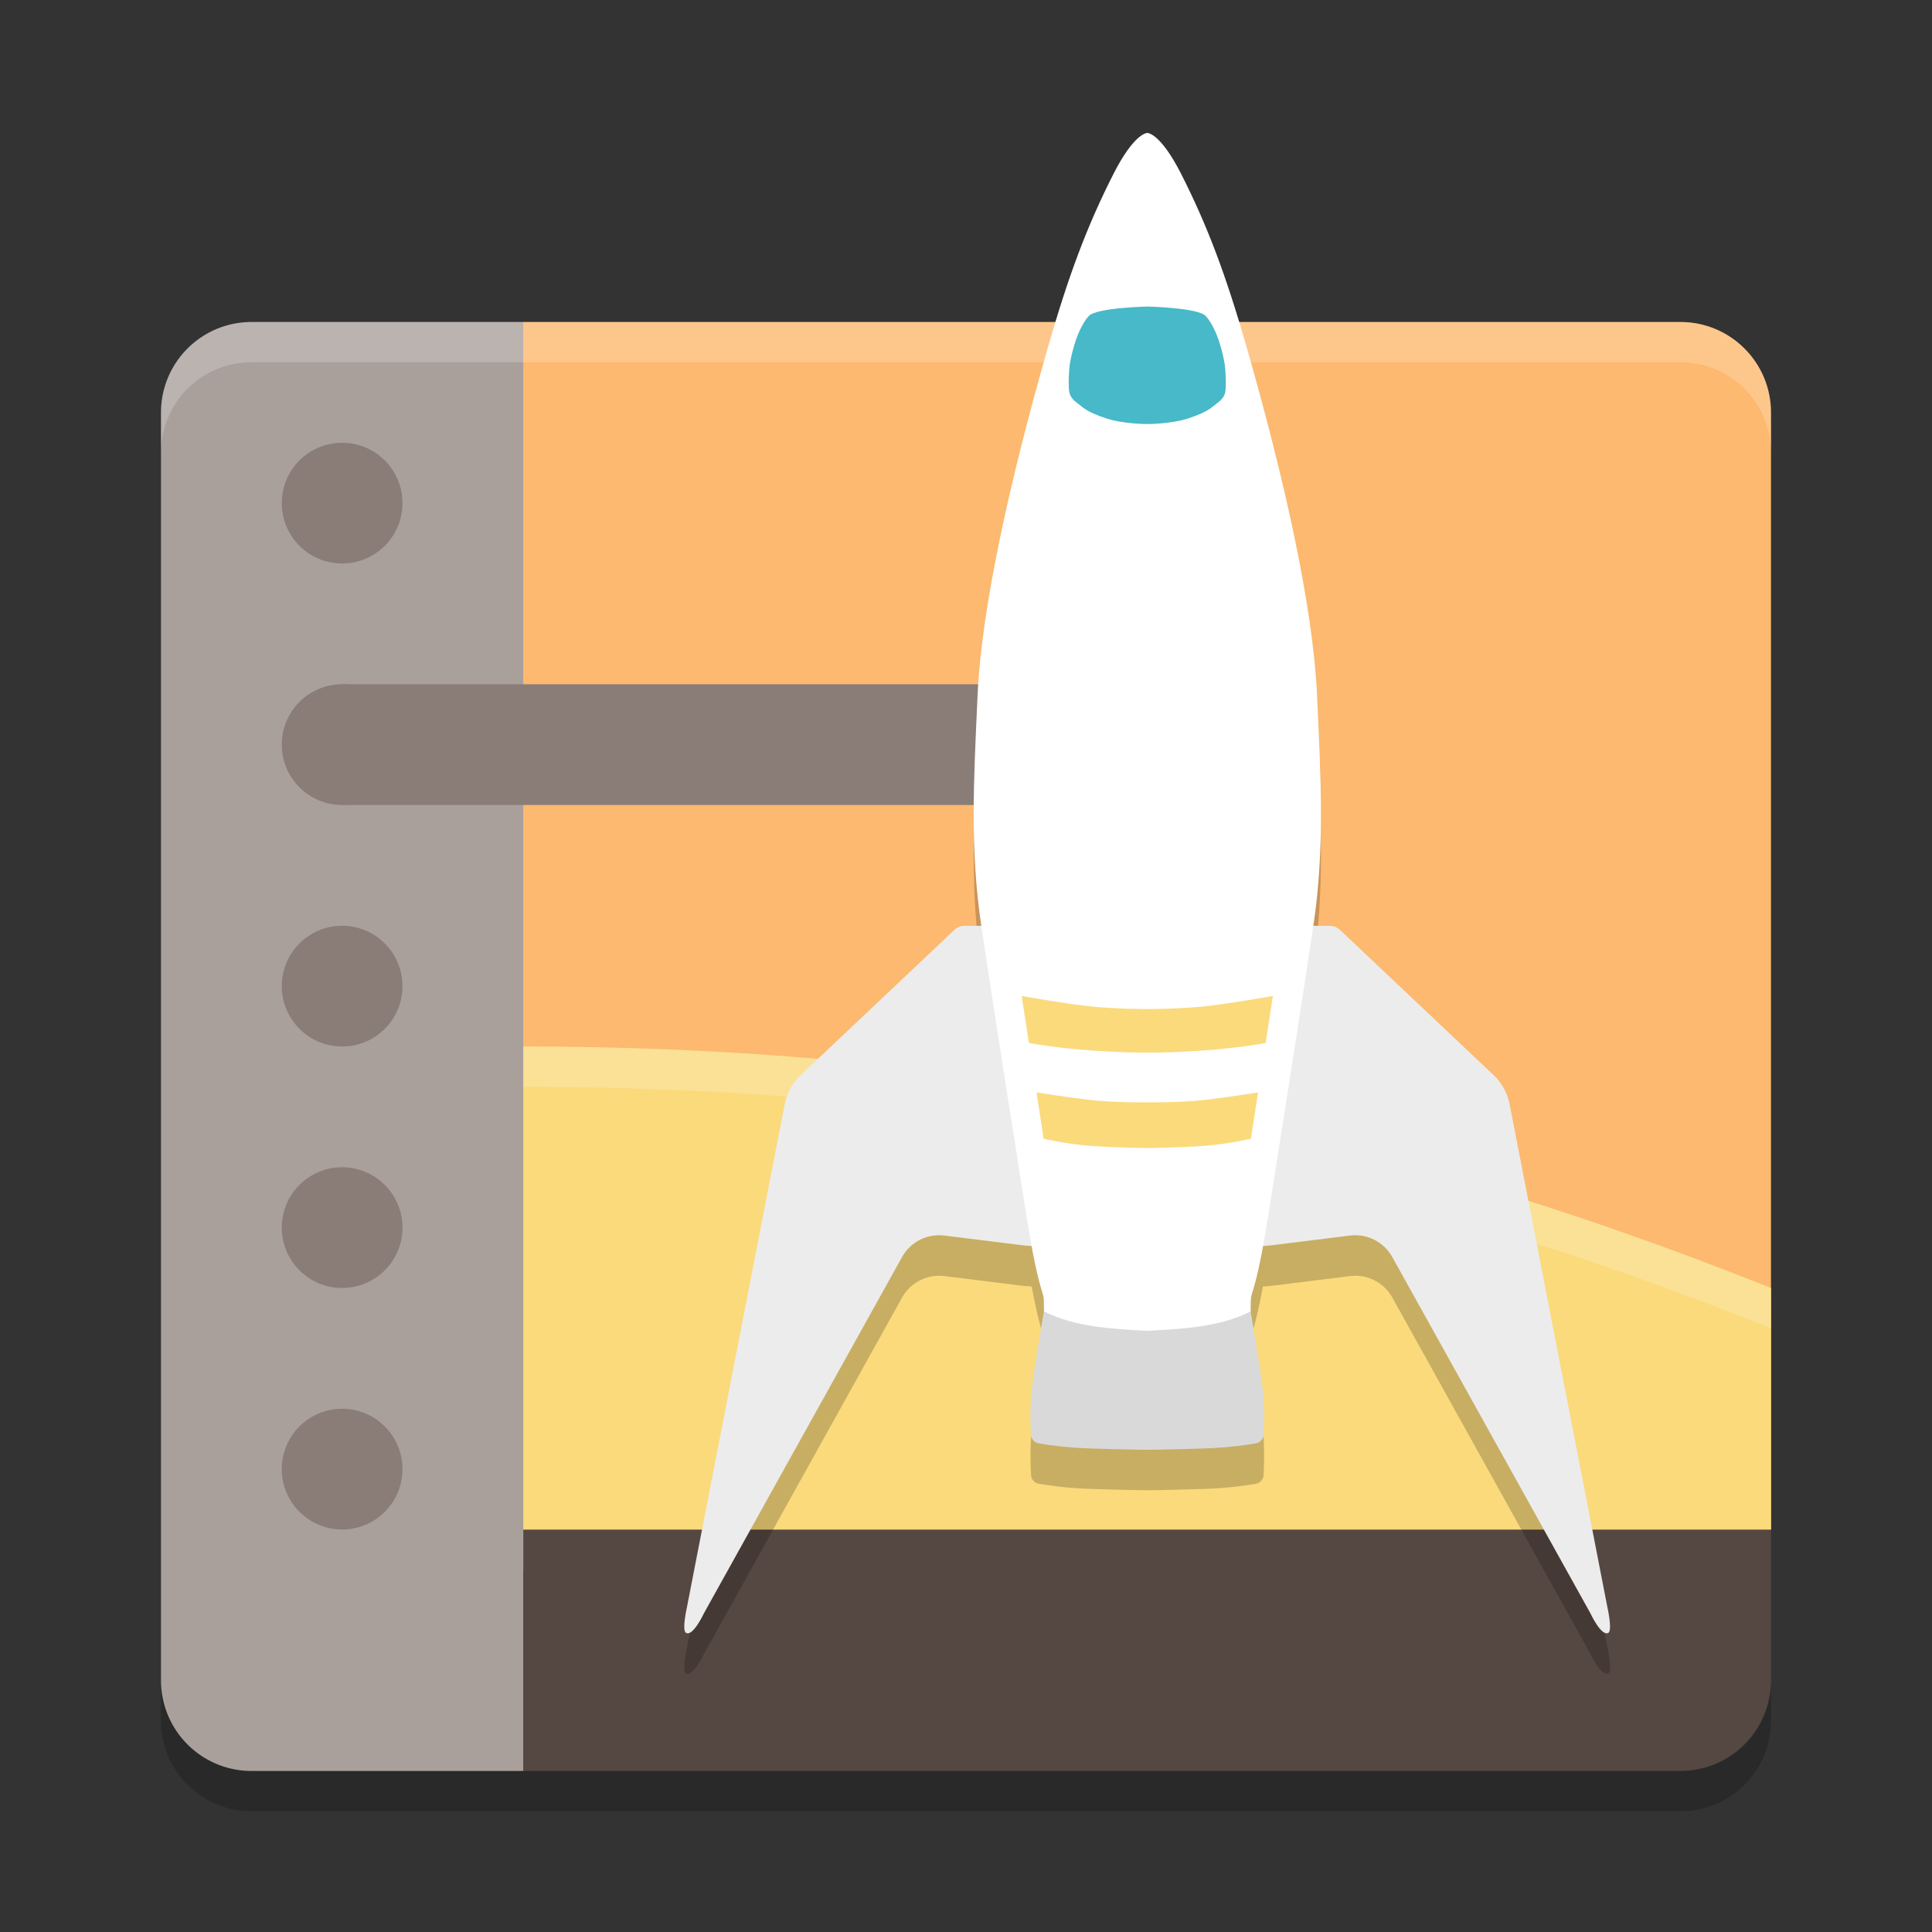 <svg xmlns="http://www.w3.org/2000/svg" width="48" height="48" version="1.1">
 <rect width="100%" height="100%" fill="#333333" stroke="none"/>
 <path style="fill:#fcb96f" d="M 13,8 H 41.75 C 42.993,8 44,9.007 44,10.25 V 38 L 43,39 H 12 V 9 Z"/>
 <path style="fill:#554741" d="M 13,38 H 44 V 41.75 A 2.25,2.25 0 0 1 41.75,44 H 13 Z"/>
 <path style="fill:#fada7b" d="M 13,26 C 24,26 34,28 44,32 V 38 H 13 Z"/>
 <path style="opacity:0.2;fill:#ffffff" d="M 13,26 V 27 C 24,27 34,29 44,33 V 32 C 34,28 24,26 13,26 Z"/>
 <path style="fill:#aaa09b" d="M 6.25,8 H 13 V 44 H 6.25 A 2.25,2.25 0 0 1 4,41.75 V 10.25 A 2.25,2.25 0 0 1 6.25,8 Z"/>
 <circle style="fill:#8a7d77" cx="8.5" cy="36.5" r="1.5"/>
 <circle style="fill:#8a7d77" cx="8.5" cy="30.5" r="1.5"/>
 <circle style="fill:#8a7d77" cx="8.5" cy="24.5" r="1.5"/>
 <circle style="fill:#8a7d77" cx="8.5" cy="18.5" r="1.5"/>
 <rect style="fill:#8a7d77" width="20.5" height="3" x="8.5" y="17"/>
 <circle style="fill:#8a7d77" cx="8.5" cy="12.5" r="1.5"/>
 <path style="opacity:0.2" d="M 4,41.75 V 42.75 C 4,43.996 5.003,45 6.25,45 H 41.75 C 42.996,45 44,43.996 44,42.75 V 41.75 C 44,42.996 42.996,44 41.75,44 H 6.25 C 5.003,44 4,42.996 4,41.75 Z"/>
 <path style="opacity:0.2;fill:#ffffff" d="M 6.25,8 C 5.003,8 4,9.004 4,10.25 V 11.25 C 4,10.004 5.003,9 6.25,9 H 41.75 C 42.996,9 44,10.004 44,11.25 V 10.25 C 44,9.004 42.996,8 41.75,8 Z"/>
 <path style="opacity:0.2" d="M 25.938,33.589 C 25.928,33.642 25.64,35.27 25.613,35.767 25.594,36.096 25.606,36.447 25.616,36.651 25.62,36.749 25.7,36.845 25.797,36.861 26.033,36.904 26.49,36.972 27.079,36.991 27.949,37.019 28.505,37.025 28.505,37.025 28.505,37.025 29.06,37.019 29.932,36.991 30.519,36.972 30.977,36.904 31.213,36.861 31.309,36.844 31.389,36.749 31.394,36.651 31.404,36.447 31.415,36.096 31.397,35.767 31.369,35.27 31.082,33.642 31.072,33.589 31.073,33.589 31.073,33.588 31.074,33.588 31.074,33.588 31.072,33.378 31.08,33.267 31.09,33.128 31.192,32.954 31.378,31.962 31.473,31.956 31.569,31.949 31.664,31.937 L 33.541,31.703 C 33.965,31.651 34.382,31.86 34.591,32.235 L 39.513,41.088 C 39.513,41.088 39.786,41.67 39.96,41.574 40.07,41.512 39.935,40.931 39.935,40.931 L 37.509,28.438 C 37.455,28.162 37.316,27.912 37.112,27.719 L 33.287,24.105 C 33.22,24.041 33.132,24.007 33.04,24.007 H 32.63 C 32.912,22.108 32.821,20.434 32.72,18.256 32.618,16.076 31.918,12.919 30.974,9.629 30.464,7.854 30.002,6.619 29.339,5.316 28.821,4.299 28.505,4.311 28.505,4.311 28.505,4.311 28.188,4.299 27.67,5.316 27.007,6.619 26.545,7.854 26.036,9.629 25.092,12.919 24.391,16.076 24.289,18.256 24.188,20.434 24.098,22.108 24.38,24.007 H 23.964 C 23.872,24.007 23.784,24.041 23.716,24.105 L 19.892,27.719 C 19.688,27.912 19.55,28.162 19.495,28.438 L 17.069,40.931 C 17.069,40.931 16.934,41.512 17.043,41.574 17.217,41.67 17.491,41.088 17.491,41.088 L 22.413,32.235 C 22.621,31.86 23.039,31.651 23.463,31.703 L 25.339,31.937 C 25.437,31.949 25.535,31.956 25.631,31.962 25.817,32.954 25.919,33.128 25.929,33.267 25.938,33.378 25.935,33.588 25.935,33.588 25.936,33.588 25.936,33.589 25.938,33.589 Z"/>
 <path style="fill:#d9d9d9" d="M 25.936,32.582 C 25.936,32.582 25.639,34.256 25.611,34.762 25.593,35.091 25.603,35.442 25.612,35.646 25.616,35.744 25.7,35.84 25.796,35.858 26.03,35.899 26.489,35.967 27.077,35.986 27.947,36.014 28.504,36.02 28.504,36.02 V 32.634 M 31.071,32.582 C 31.071,32.582 31.368,34.256 31.396,34.762 31.414,35.091 31.404,35.442 31.395,35.646 31.391,35.744 31.307,35.84 31.211,35.858 30.977,35.899 30.518,35.967 29.93,35.986 29.06,36.014 28.504,36.02 28.504,36.02 V 32.634"/>
 <path style="fill:#ececec" d="M 28.501,23.001 H 23.963 C 23.871,23.001 23.782,23.037 23.714,23.1 L 19.891,26.713 C 19.686,26.906 19.548,27.158 19.495,27.434 L 17.068,39.925 C 17.068,39.925 16.934,40.508 17.044,40.568 17.218,40.666 17.488,40.083 17.488,40.083 L 22.413,31.228 C 22.621,30.854 23.037,30.644 23.461,30.697 L 25.34,30.93 C 25.53,30.955 25.721,30.966 25.913,30.966 H 28.501 M 28.501,23.001 H 33.039 C 33.131,23.001 33.22,23.037 33.288,23.1 L 37.111,26.713 C 37.315,26.906 37.453,27.158 37.506,27.434 L 39.934,39.925 C 39.934,39.925 40.067,40.508 39.958,40.568 39.784,40.666 39.514,40.083 39.514,40.083 L 34.589,31.228 C 34.38,30.854 33.965,30.644 33.541,30.697 L 31.661,30.93 C 31.472,30.955 31.28,30.966 31.089,30.966 H 28.501"/>
 <path style="fill:#ffffff" d="M 28.505,3.303 C 28.505,3.303 28.188,3.293 27.67,4.309 27.007,5.612 26.546,6.849 26.037,8.624 25.093,11.914 24.391,15.071 24.289,17.25 24.188,19.429 24.099,21.103 24.38,23 24.66,24.898 25.223,28.436 25.498,30.189 25.774,31.942 25.918,32.09 25.931,32.261 25.939,32.371 25.936,32.581 25.936,32.581 26.719,32.978 27.649,33.016 28.505,33.064 M 28.505,3.303 C 28.505,3.303 28.821,3.293 29.339,4.309 30.002,5.612 30.463,6.849 30.972,8.624 31.916,11.914 32.618,15.071 32.72,17.25 32.821,19.429 32.912,21.103 32.63,23 32.349,24.898 31.787,28.436 31.512,30.189 31.236,31.942 31.092,32.09 31.079,32.261 31.07,32.371 31.073,32.581 31.073,32.581 30.29,32.978 29.361,33.016 28.505,33.064"/>
 <path style="fill:#fada7b" d="M 25.383,24.745 25.563,25.912 C 25.723,25.943 26.286,26.038 27.066,26.095 27.982,26.163 28.504,26.151 28.504,26.151 V 25.07 C 28.504,25.07 27.717,25.071 27.066,25.001 26.414,24.929 25.383,24.745 25.383,24.745 Z M 25.752,27.14 25.928,28.289 C 25.928,28.289 26.462,28.419 27.066,28.466 27.67,28.513 28.504,28.522 28.504,28.522 V 27.388 C 28.504,27.388 27.694,27.399 27.066,27.326 26.516,27.263 25.867,27.159 25.752,27.14 Z M 31.624,24.745 31.444,25.912 C 31.284,25.943 30.721,26.038 29.941,26.095 29.025,26.163 28.504,26.151 28.504,26.151 V 25.07 C 28.504,25.07 29.29,25.071 29.941,25.001 30.593,24.929 31.624,24.745 31.624,24.745 Z M 31.255,27.14 31.079,28.289 C 31.079,28.289 30.545,28.419 29.941,28.466 29.337,28.513 28.504,28.522 28.504,28.522 V 27.388 C 28.504,27.388 29.313,27.399 29.941,27.326 30.491,27.263 31.14,27.159 31.255,27.14 Z"/>
 <path style="fill:#47b9c8" d="M 28.504,7.616 C 28.504,7.616 27.25,7.644 27.054,7.848 26.856,8.056 26.724,8.466 26.724,8.466 26.724,8.466 26.588,8.87 26.565,9.173 26.544,9.476 26.55,9.628 26.565,9.735 26.583,9.842 26.65,9.932 26.774,10.021 26.897,10.111 26.971,10.224 27.475,10.392 27.911,10.537 28.504,10.535 28.504,10.535 M 28.504,7.616 C 28.504,7.616 29.757,7.644 29.953,7.848 30.151,8.056 30.283,8.466 30.283,8.466 30.283,8.466 30.419,8.87 30.442,9.173 30.463,9.476 30.457,9.628 30.442,9.735 30.424,9.842 30.357,9.932 30.233,10.021 30.11,10.111 30.036,10.224 29.532,10.392 29.096,10.537 28.504,10.535 28.504,10.535"/>
</svg>
